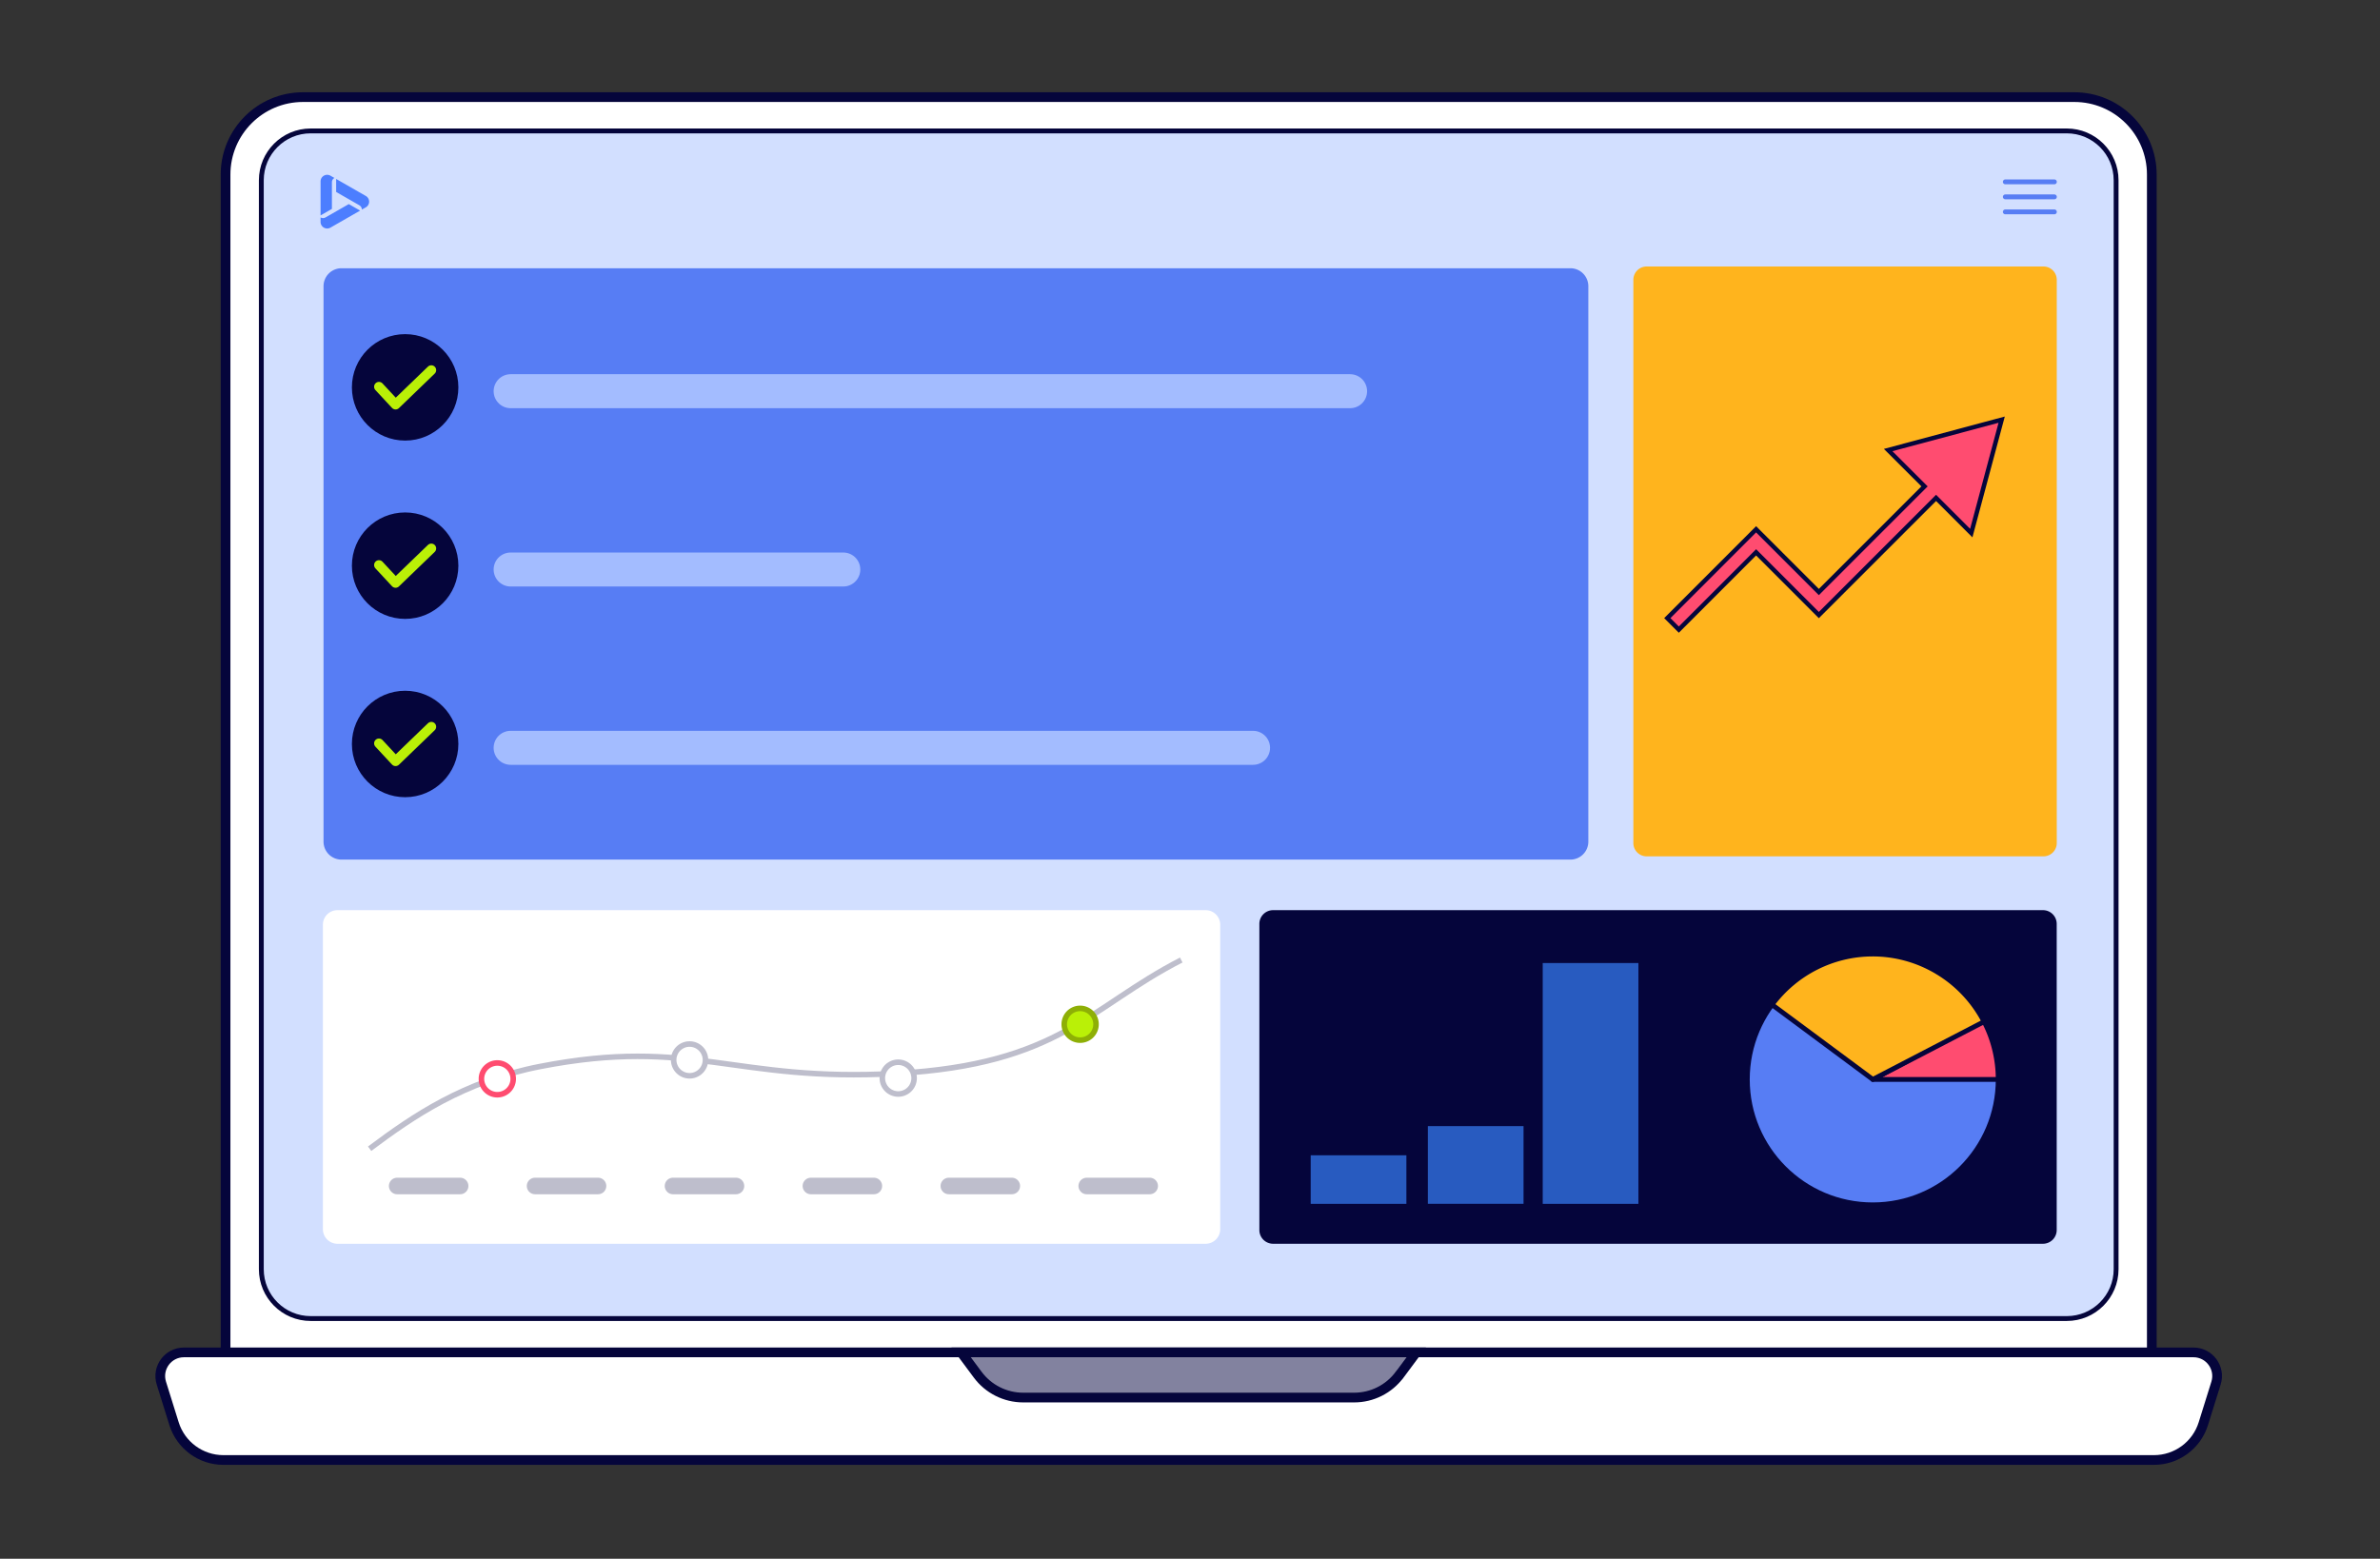 <svg xmlns="http://www.w3.org/2000/svg" width="490" height="321" fill="none" aria-hidden="true" viewBox="0 0 490 321">
	<rect x="0" y="0" width="490" height="321" fill="#333333" stroke="none"/>
	<g clip-path="url(#dashboard_svg__a)">
		<path fill="#fff" stroke="#05053B" stroke-miterlimit="10" stroke-width="2" d="M62.38 20h364.699c8.8 0 15.94 7.14 15.94 15.94V278.5H46.439V35.94c0-8.8 7.14-15.94 15.94-15.94ZM451.6 278.5H37.87c-3.28 0-5.63 3.18-4.65 6.32l2.61 8.36c1.39 4.45 5.51 7.48 10.17 7.48h397.46c4.66 0 8.78-3.03 10.17-7.48l2.61-8.36c.98-3.13-1.36-6.32-4.65-6.32z"/>
		<path fill="#82829F" stroke="#05053B" stroke-miterlimit="10" stroke-width="2" d="m288.16 283.1 3.42-4.6h-93.7l3.42 4.6c2.2 2.96 5.67 4.7 9.35 4.7h68.15c3.69 0 7.15-1.74 9.35-4.7z"/>
		<path fill="#D2DFFF" stroke="#05053B" stroke-miterlimit="10" d="M425.51 26.96H63.96c-5.611 0-10.16 4.549-10.16 10.16v224.25c0 5.611 4.549 10.16 10.16 10.16h361.55c5.611 0 10.16-4.549 10.16-10.16V37.12c0-5.611-4.549-10.16-10.16-10.16Z"/>
		<path stroke="#577DF4" stroke-linecap="round" stroke-linejoin="round" d="M412.859 37.45h10.1m-10.1 6.18h10.1m-10.1-3.09h10.1"/>
		<path fill="#577DF4" d="M323.31 55.24h-253a3.7 3.7 0 0 0-3.7 3.7v114.38a3.7 3.7 0 0 0 3.7 3.7h253a3.7 3.7 0 0 0 3.7-3.7V58.94a3.7 3.7 0 0 0-3.7-3.7"/>
		<path fill="#05053B" d="M83.41 90.73c6.053 0 10.96-4.907 10.96-10.96s-4.907-10.96-10.96-10.96-10.96 4.907-10.96 10.96 4.907 10.96 10.96 10.96"/>
		<path stroke="#BAF007" stroke-linecap="round" stroke-linejoin="round" stroke-width="2" d="m78.02 79.64 3.42 3.68 7.36-7.1"/>
		<path stroke="#A3BCFF" stroke-linecap="round" stroke-linejoin="round" stroke-width="7" d="M105.13 80.56h172.83"/>
		<path fill="#05053B" d="M83.41 127.45c6.053 0 10.96-4.907 10.96-10.96s-4.907-10.96-10.96-10.96-10.96 4.907-10.96 10.96 4.907 10.96 10.96 10.96"/>
		<path stroke="#BAF007" stroke-linecap="round" stroke-linejoin="round" stroke-width="2" d="m78.02 116.36 3.42 3.68 7.36-7.1"/>
		<path stroke="#A3BCFF" stroke-linecap="round" stroke-linejoin="round" stroke-width="7" d="M105.13 117.28h68.49"/>
		<path fill="#05053B" d="M83.41 164.17c6.053 0 10.96-4.907 10.96-10.96s-4.907-10.96-10.96-10.96-10.96 4.907-10.96 10.96 4.907 10.96 10.96 10.96"/>
		<path stroke="#BAF007" stroke-linecap="round" stroke-linejoin="round" stroke-width="2" d="m78.02 153.08 3.42 3.68 7.36-7.1"/>
		<path stroke="#A3BCFF" stroke-linecap="round" stroke-linejoin="round" stroke-width="7" d="M105.13 154h152.85"/>
		<path fill="#fff" d="M248.22 187.43H69.48a3 3 0 0 0-3 3v62.7a3 3 0 0 0 3 3h178.74a3 3 0 0 0 3-3v-62.7a3 3 0 0 0-3-3"/>
		<path stroke="#BEBECC" stroke-miterlimit="10" stroke-width="1.14" d="M76.1 236.56c8.97-6.72 19.39-13.88 35.111-16.94 31.45-6.11 39.76 3.32 73.37 1.44s39.72-13.69 58.62-23.36"/>
		<path fill="#fff" stroke="#BEBECC" stroke-miterlimit="10" stroke-width="1.14" d="M141.97 221.54a3.27 3.27 0 1 0 0-6.54 3.27 3.27 0 0 0 0 6.54Z"/>
		<path fill="#BAF007" stroke="#8EAF06" stroke-miterlimit="10" stroke-width="1.14" d="M222.381 214.2a3.27 3.27 0 1 0 0-6.54 3.27 3.27 0 0 0 0 6.54Z"/>
		<path fill="#fff" stroke="#FF4C70" stroke-miterlimit="10" stroke-width="1.14" d="M102.39 225.44a3.27 3.27 0 1 0 0-6.54 3.27 3.27 0 0 0 0 6.54Z"/>
		<path fill="#fff" stroke="#BEBECC" stroke-miterlimit="10" stroke-width="1.14" d="M184.93 225.29a3.27 3.27 0 1 0 0-6.54 3.27 3.27 0 0 0 0 6.54Z"/>
		<path stroke="#BEBECC" stroke-linecap="round" stroke-linejoin="round" stroke-width="3.41" d="M236.7 244.23h-12.96m-15.429 0h-12.96m-15.441 0h-12.96m-15.429 0h-12.96m-15.441 0h-12.96m-15.43 0H81.77"/>
		<path fill="#05053B" d="M420.61 187.43h-158.5a2.83 2.83 0 0 0-2.83 2.83v63.04a2.83 2.83 0 0 0 2.83 2.83h158.5a2.83 2.83 0 0 0 2.83-2.83v-63.04a2.83 2.83 0 0 0-2.83-2.83"/>
		<path fill="#FFB41D" d="M420.71 54.88h-81.69a2.74 2.74 0 0 0-2.74 2.74v115.99a2.74 2.74 0 0 0 2.74 2.74h81.69a2.74 2.74 0 0 0 2.74-2.74V57.62a2.74 2.74 0 0 0-2.74-2.74"/>
		<path fill="#FF4C70" stroke="#05053B" stroke-miterlimit="10" stroke-width=".91" d="m412.11 86.42-6.26 23.36-7.25-7.25-24.13 24.13-12.92-12.92-15.91 15.92-2.37-2.37L361.55 109l12.92 12.92 21.76-21.76-7.49-7.48z"/>
		<path fill="#285BC0" d="M289.55 237.91h-19.7v10h19.7zm24.12-6.01h-19.7v16h19.7zm23.65-33.58h-19.7v49.59h19.7z"/>
		<path fill="#577DF4" stroke="#05053B" stroke-linecap="round" stroke-linejoin="round" d="M385.57 248.12c14.266 0 25.83-11.564 25.83-25.83s-11.564-25.83-25.83-25.83-25.83 11.564-25.83 25.83 11.565 25.83 25.83 25.83"/>
		<path fill="#FF4C70" stroke="#05053B" stroke-linecap="round" stroke-linejoin="round" d="M385.57 222.29h25.83a26 26 0 0 0-.77-6.27 25.4 25.4 0 0 0-2.27-5.89z"/>
		<path fill="#FFB41D" stroke="#05053B" stroke-linecap="round" stroke-linejoin="round" d="m385.57 222.29 22.92-11.9c-4.44-8.54-13.3-13.93-22.92-13.93a25.84 25.84 0 0 0-20.74 10.43l20.74 15.39z"/>
		<path fill="#4C7EFF" d="M69.208 36.852v2.68l3.477 1.994-.002.001 1.308.75c.318.183.513.519.513.883v.001l.816-.467a1.347 1.347 0 0 0 0-2.336zM66 44.774v.931c0 .482.259.927.678 1.168.421.241.938.241 1.358 0l6.11-3.505-2.336-1.34-4.787 2.745a1.03 1.03 0 0 1-1.023 0zm2.848-8.127h.002l-.814-.467c-.42-.24-.937-.24-1.357 0A1.35 1.35 0 0 0 66 37.349v7.01l2.335-1.341V37.53c0-.364.196-.7.513-.883"/>
	</g>
	<defs>
		<clipPath id="dashboard_svg__a">
			<path fill="#fff" d="M32 19h425.47v282.66H32z"/>
		</clipPath>
	</defs>
</svg>
